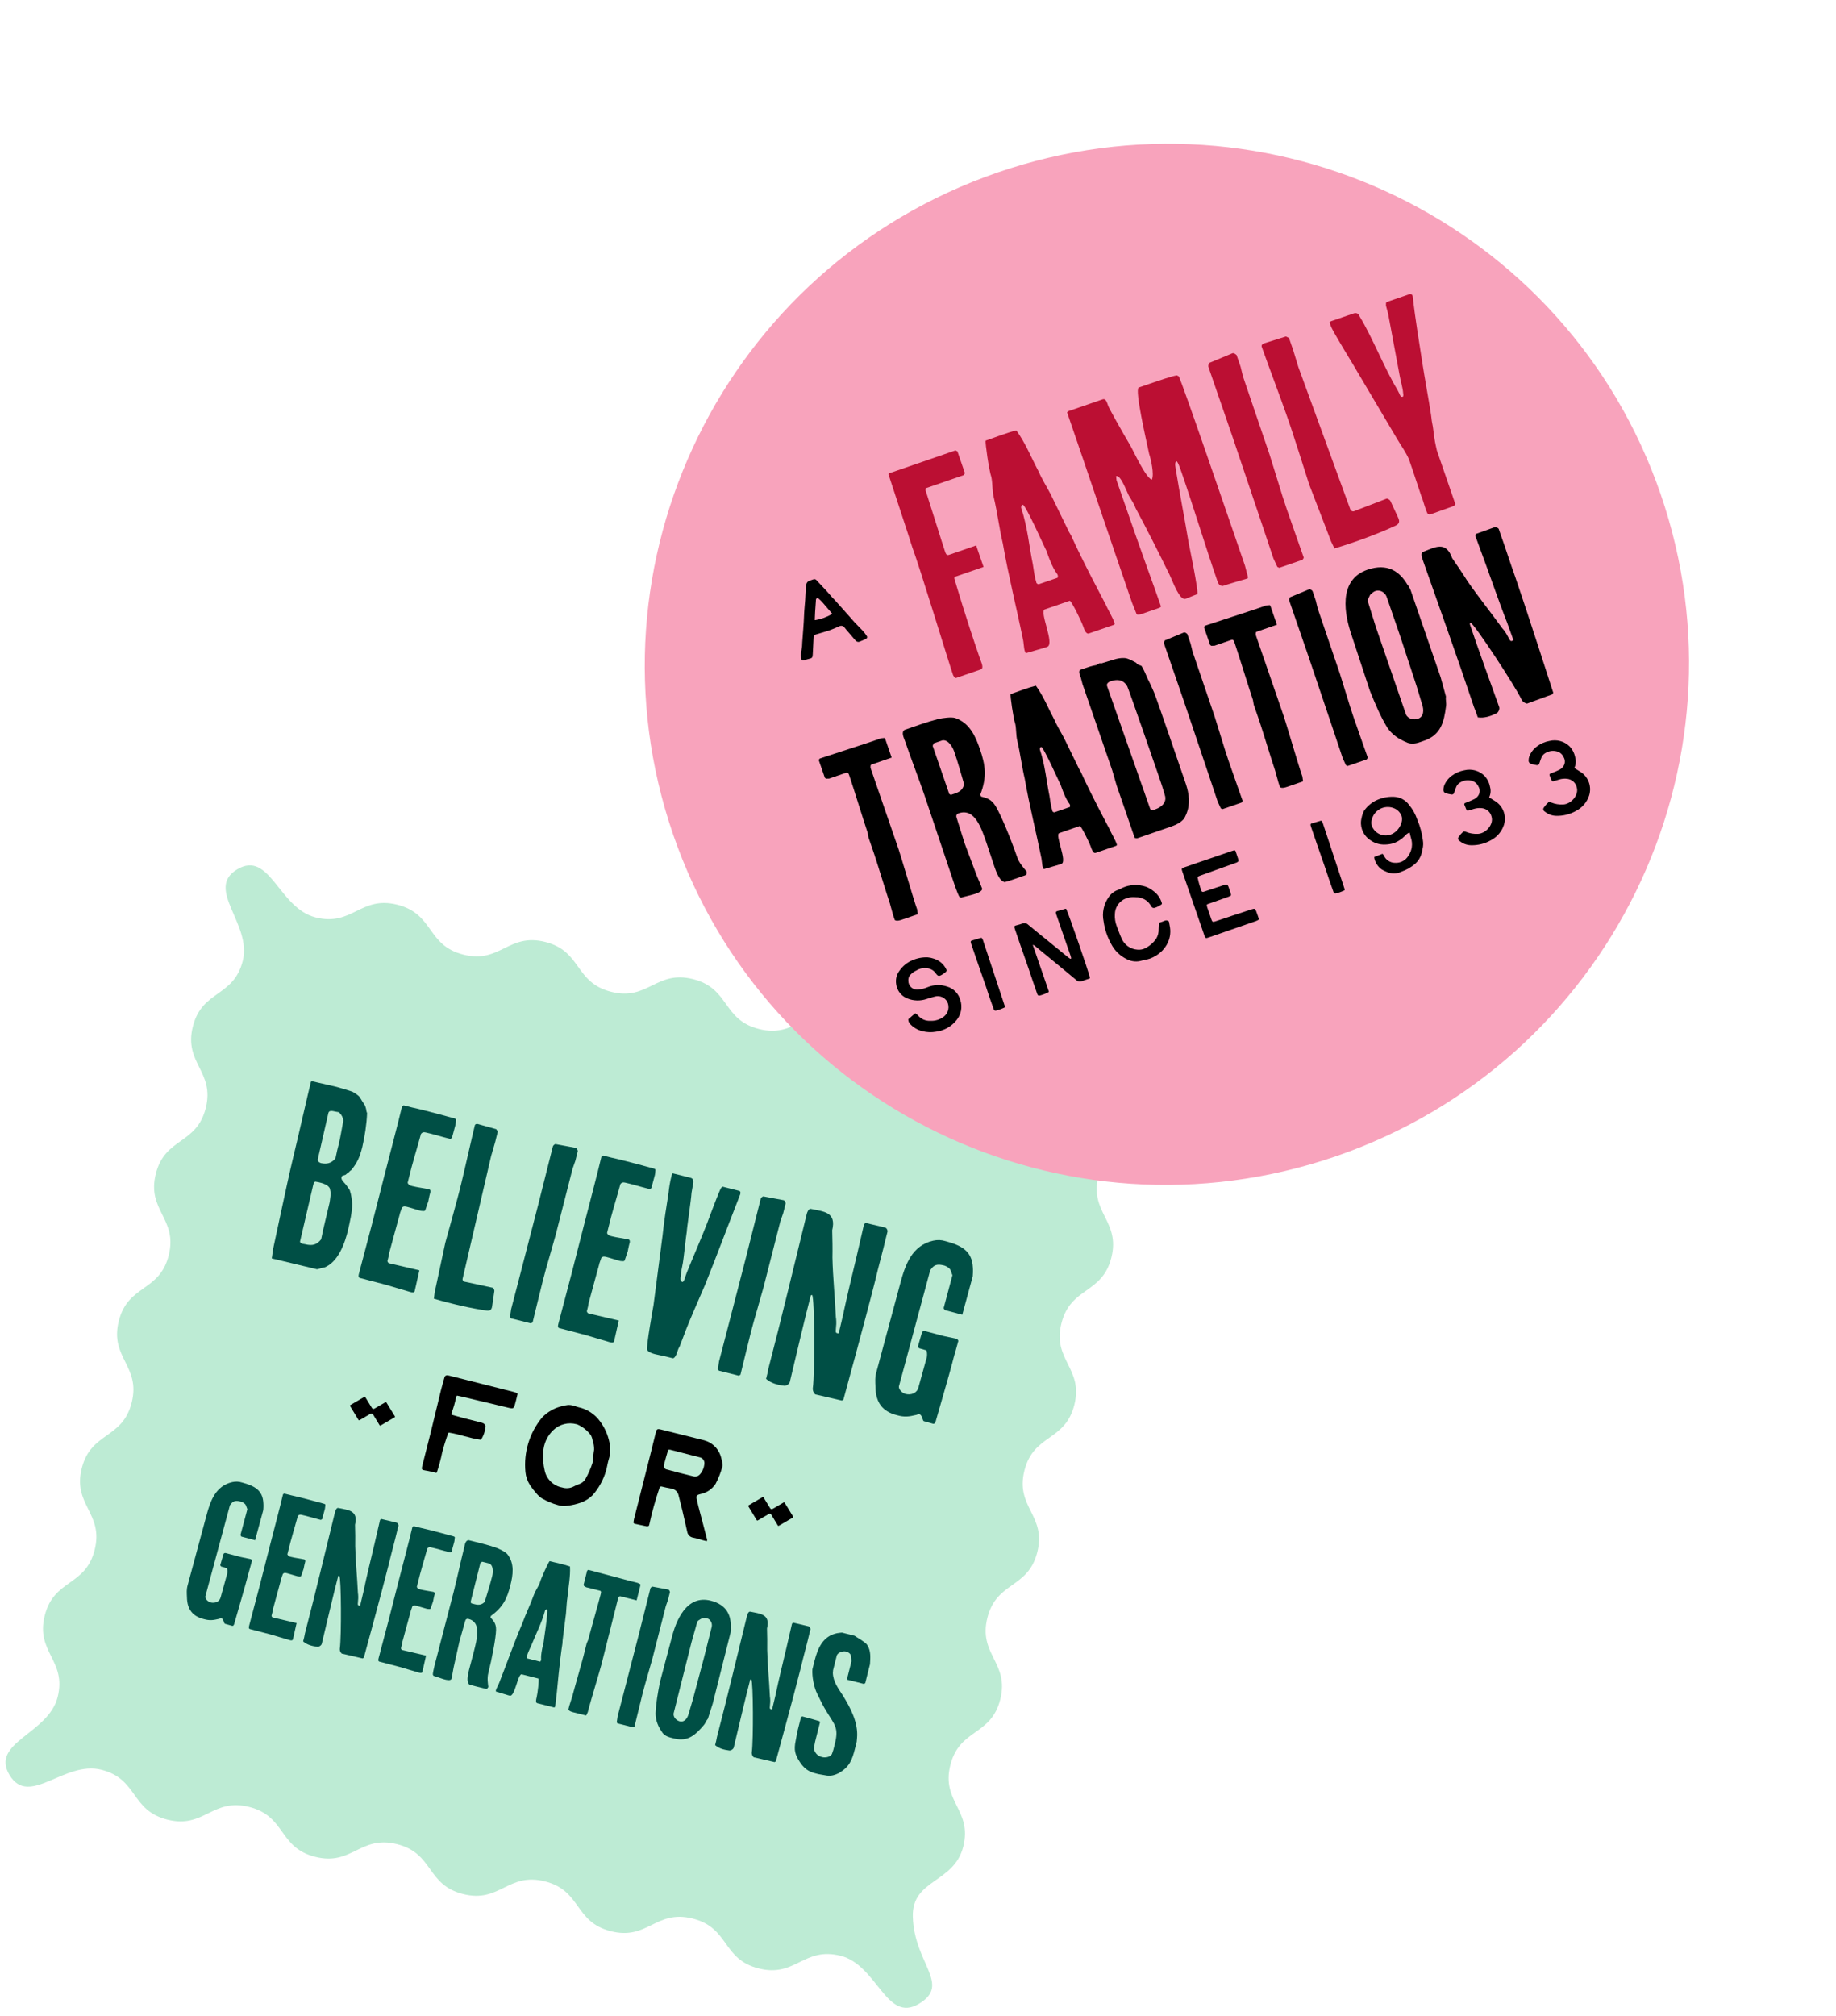 <svg xmlns="http://www.w3.org/2000/svg" fill="none" viewBox="0 0 225 247" height="247" width="225">
<path fill="#BDEBD4" d="M112.601 245.474C108.597 247.858 107.534 240.72 103.005 239.581C98.477 238.442 97.512 242.276 92.983 241.136C88.454 239.997 89.418 236.163 84.889 235.024C80.36 233.885 79.395 237.718 74.867 236.579C70.337 235.44 71.302 231.606 66.773 230.467C62.244 229.327 61.279 233.161 56.75 232.022C52.22 230.882 53.184 227.049 48.654 225.909C44.126 224.77 43.161 228.603 38.633 227.464C34.102 226.325 35.067 222.491 30.537 221.351C26.006 220.212 25.041 224.045 20.511 222.906C15.98 221.766 16.944 217.932 12.414 216.792C7.882 215.653 3.57 221.438 1.167 217.443C-1.234 213.45 5.928 212.405 7.063 207.896C8.197 203.387 4.347 202.419 5.481 197.91C6.616 193.4 10.466 194.368 11.6 189.858C12.735 185.349 8.885 184.38 10.019 179.871C11.153 175.362 15.003 176.33 16.138 171.821C17.272 167.311 13.422 166.342 14.556 161.833C15.691 157.322 19.541 158.291 20.676 153.78C21.81 149.271 17.96 148.303 19.094 143.794C20.229 139.283 24.079 140.252 25.214 135.741C26.348 131.23 22.498 130.261 23.633 125.751C24.768 121.24 28.618 122.208 29.753 117.697C30.888 113.185 25.071 108.877 29.076 106.492C33.08 104.108 34.143 111.245 38.672 112.384C43.201 113.524 44.165 109.69 48.694 110.829C53.223 111.969 52.259 115.802 56.789 116.942C61.317 118.081 62.282 114.247 66.811 115.386C71.34 116.526 70.375 120.359 74.904 121.499C79.434 122.638 80.398 118.805 84.927 119.944C89.458 121.083 88.493 124.917 93.023 126.057C97.551 127.196 98.516 123.362 103.045 124.501C107.575 125.641 106.611 129.475 111.141 130.614C115.671 131.754 116.635 127.92 121.166 129.06C125.697 130.2 124.733 134.033 129.264 135.173C133.795 136.313 138.107 130.527 140.51 134.522C142.911 138.516 135.749 139.561 134.615 144.069C133.481 148.578 137.331 149.547 136.196 154.056C135.062 158.566 131.212 157.597 130.077 162.108C128.943 166.617 132.793 167.585 131.659 172.095C130.524 176.604 126.674 175.635 125.54 180.145C124.405 184.655 128.256 185.623 127.121 190.133C125.987 194.643 122.136 193.675 121.002 198.185C119.868 202.694 123.718 203.663 122.583 208.172C121.449 212.682 117.599 211.714 116.464 216.225C115.329 220.736 119.179 221.704 118.045 226.214C116.91 230.726 111.736 230.153 111.866 234.804C112.027 240.562 116.606 243.088 112.601 245.474Z"></path>
<path fill="#004F45" d="M33.481 152.946C33.565 152.614 35.157 145.001 35.85 142.117C35.98 141.603 36.924 137.592 37.205 136.344C37.411 135.398 38.044 132.757 38.089 132.576L38.157 132.432L41.243 133.143C43.294 133.724 43.279 133.785 43.279 133.785C43.5 133.937 43.902 134.134 44.115 134.445C44.229 134.635 44.617 135.28 44.715 135.401C44.783 135.515 44.92 136 44.897 136.09L44.988 136.37C44.927 137.771 44.706 139.164 44.401 140.503C44.097 141.714 43.785 142.44 43.039 143.347C43.039 143.347 42.812 143.482 42.789 143.573C42.682 143.611 42.348 143.912 42.348 143.912C42.127 144.018 41.884 143.957 41.846 144.238C41.77 144.54 42.279 144.958 42.423 145.155C42.56 145.382 42.909 145.792 42.886 145.883C43.038 146.307 43.145 147.042 43.16 147.496C43.151 148.556 42.892 149.585 42.664 150.622C42.291 152.234 41.461 154.632 39.713 155.286C39.622 155.263 39.241 155.361 39.128 155.428C39.029 155.436 38.854 155.488 38.854 155.488L33.306 154.157L33.481 152.946ZM38.943 142.027C38.882 142.269 39.194 142.444 39.346 142.482C40.053 142.628 40.539 142.492 40.973 142.054C40.973 142.054 41.109 141.896 41.132 141.805C41.178 141.623 41.292 141.041 41.33 140.889L41.566 139.951C41.673 139.528 41.993 137.741 42.069 137.31C42.062 136.954 41.887 136.62 41.682 136.408C41.545 136.181 41.37 136.233 41.188 136.187C40.937 136.156 40.352 135.912 40.245 136.336L38.943 142.027ZM36.803 152.205C37.039 152.425 37.153 152.357 37.396 152.418C38.278 152.64 38.832 152.49 39.357 151.818C39.418 151.447 39.768 149.925 39.852 149.593C40.004 148.987 40.355 147.466 40.377 147.376C40.438 147.133 40.515 146.316 40.53 146.255C40.553 146.165 40.454 145.786 40.431 145.619C40.264 145.126 39.444 144.92 39.079 144.828C39.018 144.813 38.737 144.774 38.646 144.751C38.479 144.774 38.41 145.047 38.388 145.137L36.766 152.099L36.803 152.205Z"></path>
<path fill="#004F45" d="M44.023 155.889C45.096 151.879 46.139 147.861 47.144 143.866C47.334 143.109 48.979 136.829 49.139 136.065L49.276 135.52L49.466 135.407L50.5 135.667C52.065 135.996 55.751 137.02 55.751 137.02L55.888 137.118C55.888 137.118 55.865 137.596 55.819 137.777L55.781 137.928C55.667 138.383 55.377 139.404 55.377 139.404L55.187 139.517L54.883 139.441C53.941 139.204 53.075 138.921 52.155 138.722C51.912 138.661 51.737 138.714 51.592 138.903C51.136 140.59 50.504 142.587 50.123 144.229L49.956 144.895C50.077 145.183 50.29 145.237 50.533 145.298C51.171 145.458 51.863 145.536 52.509 145.666C52.661 145.704 52.752 145.727 52.752 145.985L52.623 146.499C52.577 146.681 52.493 147.142 52.493 147.142C52.455 147.294 52.166 148.058 52.128 148.209C52.105 148.428 51.71 148.329 51.55 148.321C51.003 148.184 50.471 147.985 49.954 147.855C49.62 147.771 49.468 147.733 49.255 147.937C49.217 148.088 48.974 148.671 48.966 148.83C48.829 149.374 47.915 152.621 47.702 153.468C47.702 153.468 47.634 153.869 47.619 153.93L47.482 154.474C47.466 154.535 47.58 154.725 47.671 154.748L51.395 155.62L50.809 158.208C50.809 158.208 50.679 158.336 50.619 158.321C50.619 158.321 50.528 158.298 50.459 158.313L50.216 158.251C49.882 158.167 47.602 157.466 47.298 157.389C46.811 157.267 44.6 156.678 44.114 156.556C43.87 156.494 43.947 156.192 43.985 156.04L44.023 155.889Z"></path>
<path fill="#004F45" d="M53.271 158.311C53.309 158.16 54.223 153.884 54.573 152.234C54.649 151.931 56.096 146.824 56.537 144.94C56.826 143.79 57.923 138.917 58.19 137.857C58.227 137.706 58.403 137.653 58.555 137.692L60.819 138.326L61.002 138.629L60.819 139.355C60.765 139.697 60.263 141.308 60.187 141.611L56.684 156.691C56.662 156.782 56.775 156.971 56.867 156.994L60.393 157.753C60.484 157.776 60.605 158.064 60.582 158.155L60.315 159.987C60.255 160.486 60.026 160.621 59.563 160.537C57.784 160.283 55.368 159.74 53.172 159.091L53.271 158.311Z"></path>
<path fill="#004F45" d="M62.639 160.377L63.569 156.814L65.921 147.719L67.756 140.425C67.779 140.334 67.992 140.13 68.083 140.153L70.553 140.613C70.704 140.651 70.758 140.826 70.811 141L70.506 142.21L70.164 143.186L68.078 151.351L67.248 154.263C66.997 155.134 66.746 156.004 66.525 156.882C66.137 158.426 65.269 162.004 65.269 162.004L65.048 162.109L62.616 161.498L62.502 161.308L62.639 160.377Z"></path>
<path fill="#004F45" d="M68.461 162.036C69.534 158.025 70.577 154.007 71.582 150.012C71.772 149.255 73.417 142.976 73.577 142.211L73.714 141.666L73.904 141.553L74.937 141.813C76.503 142.143 80.189 143.167 80.189 143.167L80.326 143.265C80.326 143.265 80.303 143.743 80.257 143.924L80.219 144.075C80.105 144.529 79.815 145.551 79.815 145.551L79.625 145.664L79.321 145.587C78.379 145.35 77.513 145.068 76.593 144.869C76.35 144.808 76.175 144.86 76.03 145.049C75.573 146.737 74.942 148.733 74.561 150.376L74.394 151.042C74.515 151.33 74.728 151.383 74.971 151.444C75.61 151.605 76.301 151.682 76.947 151.813C77.099 151.851 77.19 151.874 77.19 152.131L77.061 152.645C77.015 152.827 76.931 153.289 76.931 153.289C76.893 153.441 76.604 154.205 76.566 154.356C76.543 154.575 76.148 154.475 75.989 154.468C75.441 154.33 74.909 154.132 74.392 154.002C74.058 153.918 73.906 153.879 73.693 154.083C73.655 154.235 73.412 154.817 73.404 154.976C73.267 155.521 72.353 158.767 72.14 159.614C72.14 159.614 72.072 160.015 72.057 160.076L71.92 160.621C71.904 160.681 72.018 160.871 72.109 160.894L75.833 161.766L75.247 164.354C75.247 164.354 75.117 164.482 75.057 164.467C75.057 164.467 74.966 164.444 74.897 164.459L74.654 164.398C74.32 164.314 72.04 163.612 71.736 163.536C71.249 163.413 69.038 162.824 68.551 162.702C68.308 162.641 68.385 162.338 68.423 162.187L68.461 162.036Z"></path>
<path fill="#004F45" d="M81.485 166.148C80.816 165.98 79.616 165.871 79.32 165.378C79.137 165.075 80.089 159.876 80.089 159.876L81.195 151.368C81.371 149.642 81.653 147.879 81.927 146.145C81.996 145.487 82.095 144.836 82.278 144.11L82.354 143.807L82.438 143.732L84.626 144.282C85.113 144.405 84.968 144.98 84.892 145.282C84.869 145.373 84.77 146.024 84.747 146.115C84.678 147.16 84.16 150.505 84.167 150.861C84.106 151.103 83.748 154.456 83.687 154.698C83.672 154.759 83.489 155.743 83.474 155.803C83.451 155.894 83.435 156.341 83.42 156.401C83.382 156.552 83.344 156.961 83.587 157.022L83.678 157.045C83.678 157.045 83.807 156.917 83.823 156.857C83.845 156.766 84.142 155.972 84.158 155.911C84.842 154.217 85.991 151.577 86.646 149.875C86.737 149.641 87.848 146.637 88.205 145.859C88.221 145.798 88.342 145.571 88.342 145.571C88.342 145.571 88.495 145.352 88.555 145.367L90.561 145.872C90.805 145.933 90.744 146.175 90.706 146.326C90.706 146.326 90.47 146.879 90.432 147.03C89.077 150.487 87.784 153.959 86.399 157.408C85.524 159.473 84.611 161.431 83.82 163.55C83.781 163.701 83.378 164.661 83.332 164.843C83.317 164.904 83.142 165.214 83.142 165.214C83.12 165.305 82.96 165.682 82.937 165.773C82.899 165.924 82.671 166.447 82.428 166.385L81.485 166.148Z"></path>
<path fill="#004F45" d="M88.113 166.786L89.042 163.223L91.394 154.128L93.229 146.834C93.252 146.743 93.465 146.538 93.556 146.561L96.026 147.022C96.178 147.06 96.231 147.234 96.284 147.409L95.979 148.619L95.637 149.595L93.551 157.76L92.722 160.672C92.471 161.542 92.219 162.413 91.998 163.29C91.61 164.834 90.742 168.413 90.742 168.413L90.521 168.518L88.089 167.906L87.976 167.717L88.113 166.786Z"></path>
<path fill="#004F45" d="M94.049 168.246C94.072 168.156 94.171 167.633 94.171 167.633C95.808 161.383 97.323 154.975 98.876 148.671C98.922 148.489 99.105 148.021 99.378 148.09C100.974 148.426 102.517 148.461 101.984 150.708C102.014 151.874 102.036 152.942 102.013 154.062C102.072 156.523 102.322 158.871 102.435 161.377C102.488 161.552 102.503 162.263 102.465 162.415C102.442 162.506 102.45 162.861 102.427 162.952C102.389 163.103 102.434 163.308 102.594 163.316C102.686 163.339 102.776 163.362 102.799 163.271C102.883 162.938 103.248 161.356 103.332 161.023C103.386 160.683 104.018 157.914 104.102 157.581C104.391 156.431 105.632 151.111 105.891 149.953L106.089 149.81L108.437 150.368C108.68 150.43 108.725 150.634 108.779 150.808L108.596 151.535C108.169 153.359 107.667 155.098 107.241 156.922C106.137 161.311 103.358 171.457 103.358 171.457L103.168 171.57L99.9 170.812C99.9 170.812 99.725 170.608 99.688 170.502C99.619 170.388 99.589 170.123 99.612 170.032C99.871 168.101 99.837 159.115 99.533 158.652L99.472 158.637L99.358 158.704C98.574 161.693 97.508 166.317 96.792 169.29C96.724 169.563 96.306 169.812 96.063 169.75C95.279 169.65 94.489 169.451 93.882 168.912L94.049 168.246Z"></path>
<path fill="#004F45" d="M112.32 173.322C111.393 173.539 110.853 173.629 109.889 173.353C108.125 172.91 107.313 171.773 107.291 169.932C107.26 169.281 107.207 168.721 107.413 168.033L110.32 157.243C110.937 154.92 111.752 152.583 114.359 151.983C114.907 151.863 115.385 151.888 115.894 152.048C117.71 152.537 119.132 153.184 119.222 155.266C119.252 155.531 119.229 156.266 119.206 156.356L117.927 161.055L115.777 160.482L115.639 160.255L116.721 156.214C116.721 156.214 116.562 155.82 116.508 155.645C116.394 155.327 116.022 155.137 115.756 155.038C115.118 154.878 114.616 154.816 114.19 155.352C114.137 155.436 114 155.594 114 155.594L110.171 169.789C110.064 170.212 110.626 170.675 110.961 170.759C111.66 170.935 112.375 170.664 112.55 169.968L113.577 166.269C113.623 166.087 113.616 165.731 113.57 165.527L113.502 165.413L112.628 165.16L112.484 164.963L112.978 163.254C113.024 163.072 113.229 163.027 113.321 163.05C113.655 163.134 115.289 163.577 115.653 163.669C115.836 163.715 117.067 163.961 117.219 163.999L117.31 164.022L117.447 164.249C117.401 164.43 117.112 165.452 117.074 165.603C116.952 165.959 116.716 166.897 116.693 166.988C116.427 168.047 115.003 172.935 114.714 173.957C114.669 174.138 114.585 174.471 114.342 174.41L113.224 174.096C113.042 174.051 113.027 173.339 112.693 173.255L112.609 173.202L112.32 173.322Z"></path>
<path fill="black" d="M63.367 170.663C63.412 170.682 63.438 170.732 63.426 170.779C63.302 171.276 63.203 171.728 63.071 172.171C62.969 172.514 62.858 172.556 62.496 172.496L62.381 172.467C60.469 172.011 58.558 171.556 56.645 171.1C56.451 171.051 56.254 171.015 56.049 170.973C55.997 170.963 55.946 170.996 55.933 171.047C55.835 171.439 55.757 171.788 55.66 172.132C55.564 172.473 55.441 172.812 55.314 173.192C55.296 173.245 55.327 173.304 55.382 173.319C55.879 173.459 56.332 173.592 56.788 173.71C57.473 173.889 58.161 174.056 58.848 174.228C59 174.252 59.146 174.303 59.278 174.381C59.284 174.385 59.29 174.388 59.295 174.392C59.404 174.48 59.531 174.653 59.51 174.759C59.451 175.312 59.272 175.844 58.983 176.318C58.962 176.352 58.923 176.37 58.883 176.366C57.577 176.197 56.351 175.704 55.037 175.497C54.99 175.49 54.944 175.517 54.928 175.561C54.638 176.351 54.387 177.155 54.178 177.97C54.016 178.777 53.802 179.574 53.537 180.354C53.521 180.403 53.469 180.43 53.419 180.418L52.914 180.291C52.646 180.232 52.378 180.171 52.107 180.131C51.697 180.069 51.638 180.005 51.742 179.59C52.072 178.277 52.416 176.966 52.741 175.651C53.183 173.859 53.607 172.063 54.047 170.271C54.176 169.758 54.329 169.252 54.468 168.74C54.484 168.653 54.535 168.574 54.611 168.525C54.685 168.475 54.777 168.458 54.865 168.477C54.943 168.487 55.02 168.505 55.095 168.527C57.729 169.19 60.362 169.855 62.993 170.524C63.099 170.55 63.208 170.599 63.368 170.664L63.367 170.663Z"></path>
<path fill="black" d="M70.819 172.37C71.929 172.59 72.912 173.229 73.562 174.155C74.124 174.919 74.509 175.798 74.69 176.728C74.843 177.41 74.811 178.12 74.595 178.784C74.457 179.241 74.397 179.719 74.264 180.184C73.943 181.282 73.385 182.296 72.629 183.155C72.248 183.542 71.787 183.843 71.278 184.034C70.715 184.247 70.127 184.387 69.528 184.449C69.141 184.523 68.74 184.495 68.366 184.369C67.668 184.18 66.999 183.897 66.377 183.53C66.138 183.364 65.922 183.167 65.735 182.945C65.453 182.627 65.193 182.29 64.958 181.937C64.638 181.446 64.443 180.884 64.391 180.3C64.163 177.907 64.89 175.521 66.416 173.664C66.954 173.1 67.617 172.67 68.352 172.41C68.741 172.277 69.141 172.179 69.547 172.12C69.759 172.099 69.972 172.116 70.177 172.172C70.394 172.226 70.609 172.292 70.819 172.37ZM72.618 179.187C72.678 178.653 72.714 178.114 72.806 177.584C72.813 177.197 72.75 176.813 72.621 176.448C72.588 176.22 72.512 176.001 72.399 175.801C71.968 175.221 71.39 174.766 70.726 174.483C70.708 174.476 70.688 174.471 70.668 174.469C69.646 174.187 68.552 174.466 67.793 175.204C67.053 175.91 66.616 176.876 66.573 177.897C66.516 178.65 66.575 179.408 66.75 180.145C66.977 181.205 67.822 182.024 68.891 182.218C69.362 182.368 69.875 182.324 70.313 182.094C70.535 181.971 70.768 181.87 71.009 181.792C71.323 181.678 71.587 181.457 71.752 181.167C72.107 180.538 72.397 179.875 72.618 179.187L72.618 179.187Z"></path>
<path fill="black" d="M86.616 188.798L86.136 188.677C85.736 188.57 85.345 188.434 84.94 188.36C84.558 188.299 84.262 187.995 84.212 187.613C84.023 186.794 83.847 185.969 83.649 185.148C83.497 184.499 83.328 183.855 83.163 183.21C83.083 182.752 82.708 182.401 82.244 182.351C81.859 182.29 81.48 182.193 81.075 182.101C80.969 182.077 80.862 182.136 80.828 182.237C80.316 183.735 79.892 185.261 79.558 186.808C79.538 186.901 79.457 186.967 79.362 186.973C79.337 186.974 79.311 186.975 79.285 186.975C79.269 186.975 79.252 186.973 79.235 186.97C78.743 186.87 78.254 186.767 77.767 186.661C77.733 186.653 77.708 186.612 77.631 186.544C77.645 186.386 77.668 186.23 77.7 186.076C78.355 183.471 79.014 180.867 79.678 178.264C79.907 177.354 80.124 176.441 80.354 175.532C80.475 175.052 80.544 175.006 81.002 175.119C82.395 175.461 83.786 175.812 85.177 176.159L86.321 176.447C87.209 176.692 87.929 177.343 88.259 178.201C88.392 178.568 88.484 178.949 88.533 179.335C88.558 179.432 88.558 179.533 88.531 179.63C88.338 180.364 88.061 181.074 87.706 181.745C87.702 181.753 87.697 181.761 87.693 181.769C87.29 182.397 86.653 182.84 85.922 183.002C85.35 183.143 85.284 183.209 85.405 183.76C85.603 184.658 85.858 185.543 86.09 186.433C86.278 187.155 86.466 187.876 86.653 188.596C86.674 188.626 86.649 188.667 86.616 188.798L86.616 188.798ZM81.372 179.423C81.326 179.548 81.338 179.687 81.406 179.801C81.474 179.915 81.59 179.993 81.722 180.013C82.802 180.307 83.887 180.589 84.975 180.852C85.271 180.933 85.586 180.834 85.781 180.6C86.106 180.227 86.296 179.757 86.323 179.263C86.341 178.941 86.139 178.645 85.83 178.544C84.596 178.218 83.356 177.906 82.118 177.591C82.04 177.586 81.961 177.59 81.883 177.603C81.705 178.226 81.518 178.821 81.372 179.423Z"></path>
<path fill="#004F45" d="M26.86 198.306C26.131 198.477 25.708 198.547 24.951 198.331C23.567 197.983 22.929 197.09 22.911 195.646C22.888 195.135 22.847 194.695 23.007 194.155L25.291 185.686C25.775 183.862 26.414 182.028 28.46 181.558C28.889 181.464 29.265 181.482 29.665 181.608C31.09 181.992 32.206 182.5 32.277 184.135C32.3 184.342 32.282 184.919 32.264 184.99L31.261 188.678L29.572 188.228L29.465 188.05L30.314 184.879C30.314 184.879 30.189 184.569 30.147 184.432C30.057 184.182 29.765 184.033 29.556 183.955C29.055 183.829 28.661 183.78 28.328 184.202C28.286 184.267 28.178 184.391 28.178 184.391L25.172 195.533C25.088 195.865 25.53 196.229 25.792 196.295C26.341 196.433 26.902 196.221 27.04 195.674L27.846 192.77C27.882 192.628 27.876 192.348 27.84 192.188L27.787 192.099L27.101 191.901L26.988 191.745L27.376 190.404C27.412 190.261 27.573 190.226 27.644 190.244C27.907 190.31 29.19 190.658 29.476 190.73C29.619 190.766 30.585 190.958 30.704 190.988L30.776 191.006L30.883 191.185C30.848 191.327 30.62 192.129 30.591 192.248C30.496 192.527 30.31 193.264 30.292 193.335C30.083 194.166 28.965 198.002 28.738 198.804C28.703 198.946 28.637 199.208 28.446 199.16L27.569 198.914C27.426 198.878 27.415 198.32 27.152 198.254L27.086 198.212L26.86 198.306Z"></path>
<path fill="#004F45" d="M30.561 199.038C31.404 195.89 32.223 192.737 33.011 189.601C33.161 189.007 34.452 184.078 34.577 183.478L34.685 183.05L34.834 182.962L35.645 183.166C36.874 183.424 39.767 184.228 39.767 184.228L39.874 184.305C39.874 184.305 39.856 184.679 39.82 184.822L39.79 184.941C39.701 185.298 39.474 186.099 39.474 186.099L39.324 186.188L39.086 186.128C38.347 185.942 37.666 185.72 36.945 185.564C36.754 185.516 36.616 185.557 36.503 185.706C36.144 187.03 35.649 188.597 35.35 189.886L35.218 190.409C35.314 190.635 35.481 190.677 35.672 190.725C36.173 190.851 36.715 190.912 37.222 191.014C37.342 191.044 37.413 191.062 37.414 191.264L37.312 191.668C37.276 191.811 37.21 192.173 37.21 192.173C37.18 192.291 36.953 192.891 36.923 193.01C36.906 193.182 36.595 193.104 36.47 193.098C36.041 192.99 35.623 192.834 35.217 192.732C34.955 192.666 34.836 192.636 34.669 192.796C34.639 192.915 34.447 193.372 34.441 193.497C34.334 193.925 33.617 196.472 33.45 197.138C33.45 197.138 33.396 197.452 33.384 197.5L33.276 197.928C33.264 197.975 33.354 198.124 33.425 198.142L36.348 198.827L35.888 200.858C35.888 200.858 35.786 200.958 35.739 200.946C35.739 200.946 35.667 200.928 35.613 200.94L35.422 200.892C35.16 200.826 33.371 200.275 33.132 200.215C32.75 200.119 31.015 199.657 30.633 199.561C30.442 199.513 30.502 199.276 30.532 199.157L30.561 199.038Z"></path>
<path fill="#004F45" d="M37.28 200.548C37.298 200.477 37.376 200.067 37.376 200.067C38.66 195.161 39.85 190.131 41.069 185.183C41.105 185.041 41.248 184.673 41.463 184.727C42.715 184.991 43.926 185.018 43.508 186.782C43.532 187.697 43.549 188.535 43.531 189.415C43.578 191.346 43.774 193.189 43.863 195.157C43.904 195.293 43.916 195.852 43.886 195.971C43.868 196.042 43.874 196.321 43.856 196.392C43.826 196.511 43.862 196.672 43.987 196.678C44.059 196.696 44.13 196.714 44.148 196.643C44.214 196.381 44.501 195.14 44.566 194.879C44.608 194.611 45.104 192.438 45.17 192.176C45.397 191.274 46.371 187.098 46.575 186.189L46.73 186.077L48.573 186.516C48.764 186.564 48.8 186.724 48.841 186.861L48.698 187.431C48.363 188.862 47.969 190.228 47.634 191.659C46.768 195.104 44.587 203.068 44.587 203.068L44.437 203.157L41.873 202.562C41.873 202.562 41.736 202.402 41.706 202.318C41.653 202.228 41.629 202.021 41.647 201.95C41.85 200.434 41.823 193.38 41.584 193.017L41.537 193.005L41.448 193.059C40.832 195.405 39.995 199.034 39.433 201.368C39.379 201.581 39.052 201.777 38.861 201.729C38.246 201.65 37.626 201.493 37.149 201.07L37.28 200.548Z"></path>
<path fill="#004F45" d="M46.425 203.026C47.268 199.879 48.086 196.725 48.875 193.59C49.025 192.995 50.315 188.066 50.441 187.467L50.548 187.039L50.698 186.95L51.508 187.154C52.738 187.412 55.63 188.216 55.63 188.216L55.738 188.293C55.738 188.293 55.72 188.668 55.684 188.811L55.654 188.93C55.564 189.286 55.337 190.087 55.337 190.087L55.188 190.176L54.95 190.116C54.21 189.93 53.53 189.709 52.808 189.552C52.617 189.504 52.48 189.545 52.367 189.694C52.008 191.018 51.512 192.586 51.214 193.875L51.082 194.397C51.177 194.623 51.344 194.665 51.535 194.713C52.036 194.839 52.579 194.9 53.086 195.002C53.205 195.032 53.277 195.05 53.278 195.252L53.176 195.656C53.14 195.799 53.074 196.161 53.074 196.161C53.044 196.28 52.817 196.879 52.787 196.999C52.769 197.171 52.459 197.093 52.333 197.086C51.904 196.978 51.487 196.823 51.081 196.721C50.819 196.655 50.699 196.625 50.532 196.784C50.502 196.904 50.311 197.361 50.305 197.485C50.197 197.913 49.481 200.461 49.313 201.126C49.313 201.126 49.26 201.441 49.248 201.488L49.14 201.916C49.128 201.963 49.217 202.112 49.289 202.13L52.212 202.815L51.752 204.846C51.752 204.846 51.65 204.947 51.602 204.935C51.602 204.935 51.531 204.917 51.477 204.929L51.286 204.88C51.024 204.814 49.234 204.263 48.996 204.203C48.614 204.107 46.879 203.645 46.497 203.549C46.306 203.501 46.365 203.264 46.395 203.145L46.425 203.026Z"></path>
<path fill="#004F45" d="M53.243 204.06C53.458 203.205 55.376 195.882 55.597 195.003C56.052 193.197 56.428 191.398 56.882 189.592C56.96 189.284 57.014 188.666 57.444 188.673C58.565 188.955 59.693 189.213 60.79 189.59C61.16 189.734 61.911 190.074 62.185 190.396C63.086 191.557 62.864 192.941 62.542 194.224C62.153 195.768 61.675 196.86 60.16 197.944L60.112 198.135C60.488 198.557 60.81 198.891 60.791 199.669C60.773 200.649 60.277 203.228 59.841 204.962C59.679 205.604 59.798 206.239 59.846 206.656C59.667 206.964 59.655 206.911 59.225 206.803C58.629 206.653 58.122 206.55 57.49 206.341C57.323 206.096 57.156 205.853 57.484 204.546C57.628 203.976 57.849 203.198 58.052 202.39C58.453 200.798 59.05 198.726 57.404 198.312C57.213 198.264 57.064 198.353 57.016 198.542C56.926 198.899 56.401 200.686 56.305 201.066C56.239 201.328 55.767 203.508 55.701 203.769C55.522 204.482 55.456 205.147 55.318 205.694C55.044 206.079 53.708 205.44 53.135 205.296L53.046 205.147C53.016 205.064 53.183 204.298 53.243 204.06ZM59.397 196.237C59.714 195.18 60.048 194.152 60.317 193.084C60.431 192.632 60.491 191.788 59.972 191.532L59.089 191.31L58.874 191.457L57.667 196.256L57.756 196.405C58.329 196.549 58.854 196.782 59.397 196.237Z"></path>
<path fill="#004F45" d="M62.279 207.671C62.089 207.623 61.009 207.275 60.818 207.227C60.699 207.197 60.806 206.971 60.824 206.9C60.842 206.829 61.129 206.295 61.147 206.223C62.114 203.79 62.974 201.278 64.013 198.861C64.437 197.68 64.993 196.582 65.423 195.377C65.596 194.89 65.942 194.421 66.139 193.94C66.289 193.346 67.22 191.358 67.352 191.24C68.139 191.438 69.01 191.606 69.851 191.894C69.916 193.147 69.659 194.371 69.55 195.607C69.437 196.26 69.425 197.015 69.359 197.68L68.952 200.912C68.934 200.983 68.94 201.263 68.928 201.31C68.581 203.496 68.269 207.056 68.233 207.4C68.138 207.982 68.149 208.541 68.006 209.111L67.916 209.164L65.841 208.642C65.602 208.582 65.71 208.154 65.763 207.94C65.889 207.442 66.086 205.748 65.991 205.623L63.939 205.107C63.462 204.987 63.114 207.881 62.47 207.719L62.279 207.671ZM66.183 203.55L66.248 203.491C66.445 203.212 66.093 203.3 66.613 201.233C66.583 201.251 67.247 197.2 67.032 197.146C66.914 197.116 66.806 197.24 66.794 197.288C66.364 198.897 65.665 200.161 65.103 201.586C64.919 202.019 64.686 202.441 64.578 202.868C64.495 202.999 64.567 203.118 64.632 203.16L66.183 203.55Z"></path>
<path fill="#004F45" d="M69.772 208.95C69.808 208.807 70.101 207.946 70.137 207.803C70.328 207.044 71.314 203.629 71.493 202.916L71.899 201.301C71.911 201.253 72.067 200.939 72.079 200.891C72.294 200.036 73.375 196.241 73.584 195.41L73.632 195.219C73.662 195.101 73.71 194.911 73.519 194.863L71.849 194.443C71.777 194.425 71.676 194.323 71.604 194.305C71.557 194.293 71.521 194.133 71.521 194.133L71.951 192.422C71.951 192.422 72.059 192.298 72.106 192.31L72.441 192.394C72.87 192.502 76.598 193.515 77.051 193.629L78.149 193.906C78.22 193.924 78.393 194.043 78.464 194.061L78.495 194.144L78.017 196.045L75.965 195.529L75.875 195.582L75.755 195.753L73.712 203.879C73.58 204.401 72.284 208.748 72.152 209.27L72.039 209.722C72.027 209.769 71.89 210.013 71.872 210.084L71.806 210.143L70.255 209.753C70.112 209.717 69.73 209.621 69.659 209.401L69.772 208.95Z"></path>
<path fill="#004F45" d="M75.691 210.237L76.42 207.439L78.266 200.3L79.706 194.575C79.724 194.504 79.891 194.344 79.963 194.362L81.901 194.723C82.021 194.753 82.062 194.89 82.104 195.027L81.865 195.977L81.596 196.743L79.959 203.151L79.308 205.438C79.111 206.121 78.913 206.804 78.74 207.492C78.435 208.704 77.754 211.513 77.754 211.513L77.581 211.596L75.672 211.116L75.583 210.967L75.691 210.237Z"></path>
<path fill="#004F45" d="M82.113 212.838C81.755 212.748 81.309 212.509 81.117 212.158C80.653 211.486 80.349 210.777 80.337 209.915C80.391 208.591 80.606 207.432 80.87 206.084L80.917 205.894C81.121 205.086 82.136 201.351 82.334 200.567C82.83 198.595 84.108 195.329 87.09 196.079C89.094 196.584 89.619 197.928 89.552 199.402C89.594 199.539 89.54 199.955 89.522 200.026L87.341 208.697L86.75 210.544C86.541 210.768 86.457 211.101 86.248 211.327C85.24 212.513 84.308 213.39 82.638 212.97L82.113 212.838ZM83.296 210.862C83.916 211.018 84.268 210.424 84.388 209.949C84.46 209.664 84.848 208.423 84.914 208.162C85.099 207.425 86.06 203.903 86.258 203.119L87.219 199.295C87.321 198.891 87.101 198.356 86.624 198.236L86.552 198.218C86.433 198.188 86.063 198.246 86.063 198.246C85.992 198.228 85.651 198.471 85.562 198.524C85.562 198.524 85.454 198.649 85.436 198.72C85.335 199.124 84.845 200.769 84.743 201.173L82.544 209.915C82.502 210.384 82.914 210.766 83.296 210.862Z"></path>
<path fill="#004F45" d="M87.768 213.25C87.786 213.179 87.864 212.769 87.864 212.769C89.148 207.863 90.338 202.832 91.557 197.885C91.593 197.743 91.736 197.375 91.951 197.429C93.204 197.693 94.414 197.72 93.996 199.484C94.019 200.399 94.037 201.237 94.019 202.116C94.066 204.048 94.262 205.891 94.351 207.858C94.392 207.995 94.404 208.554 94.374 208.672C94.356 208.743 94.362 209.023 94.344 209.094C94.314 209.213 94.349 209.374 94.475 209.38C94.546 209.398 94.618 209.416 94.636 209.345C94.702 209.083 94.989 207.842 95.055 207.58C95.096 207.313 95.592 205.139 95.658 204.878C95.885 203.975 96.859 199.8 97.062 198.891L97.218 198.779L99.061 199.217C99.252 199.265 99.288 199.425 99.329 199.563L99.186 200.132C98.851 201.563 98.457 202.93 98.122 204.361C97.255 207.805 95.075 215.77 95.075 215.77L94.925 215.858L92.36 215.263C92.36 215.263 92.224 215.103 92.194 215.02C92.14 214.93 92.116 214.722 92.134 214.651C92.337 213.136 92.311 206.082 92.073 205.719L92.025 205.707L91.935 205.76C91.319 208.106 90.483 211.735 89.921 214.069C89.867 214.283 89.539 214.478 89.349 214.43C88.734 214.351 88.114 214.195 87.636 213.772L87.768 213.25Z"></path>
<path fill="#004F45" d="M99.905 217.23C99.022 217.008 98.497 216.573 98.038 215.876C97.413 214.935 97.276 214.371 97.503 213.266C97.551 213.076 97.688 212.227 97.706 212.155L98.16 210.35L98.309 210.261L98.644 210.345C99.169 210.478 100.397 210.837 100.397 210.837L100.499 210.938L99.889 213.361C99.853 213.504 99.769 214.038 99.734 214.18L99.769 214.342C99.948 214.841 100.234 215.115 100.759 215.247C101.093 215.331 101.69 215.279 101.94 214.888C101.958 214.816 102.096 214.472 102.125 214.353L102.317 213.593C102.801 211.669 102.306 211.317 101.299 209.674C100.863 208.984 100.517 208.24 100.148 207.49C99.755 206.734 99.493 205.355 99.559 204.488L99.816 203.467C100.216 201.875 100.861 200.42 102.573 200.068C102.734 200.033 103.176 199.992 103.176 199.992L104.727 200.382C104.727 200.382 105.27 200.746 105.472 200.848C105.747 201.068 106.134 201.241 106.325 201.592C106.736 202.277 106.665 203.067 106.616 203.863L106.03 206.191L105.858 206.275L103.782 205.752L104.344 203.519C104.344 203.519 104.332 203.061 104.296 202.901C104.261 202.539 103.921 202.377 103.658 202.311C103.324 202.227 102.644 202.409 102.536 202.837L102.088 204.619C102.088 204.619 102.082 204.845 102.064 204.916C102.094 206.009 102.726 206.825 103.292 207.7C104.246 209.253 105.194 211.033 105.026 212.91C105.014 212.958 105.001 213.308 104.983 213.379L104.774 214.211C104.41 215.66 104.081 216.462 102.775 217.219C102.255 217.468 101.874 217.573 101.331 217.512C101.211 217.482 100.454 217.368 100.311 217.332L99.905 217.23Z"></path>
<path fill="black" d="M45.712 173.259L46.526 174.601C46.549 174.638 46.597 174.651 46.635 174.628L48.368 173.618C48.387 173.607 48.4 173.589 48.406 173.569C48.411 173.548 48.407 173.525 48.396 173.507L47.348 171.796C47.325 171.759 47.276 171.746 47.239 171.769L45.883 172.562C45.78 172.623 45.646 172.59 45.584 172.488L44.761 171.146C44.739 171.108 44.69 171.096 44.652 171.118L42.928 172.127C42.91 172.138 42.896 172.156 42.891 172.177C42.886 172.198 42.889 172.22 42.901 172.238L43.94 173.95C43.962 173.988 44.011 174 44.049 173.978L45.412 173.183C45.516 173.122 45.649 173.156 45.712 173.259Z"></path>
<path fill="black" d="M94.515 185.539L95.329 186.88C95.352 186.918 95.401 186.93 95.439 186.908L97.172 185.898C97.191 185.887 97.204 185.869 97.209 185.848C97.215 185.827 97.211 185.805 97.2 185.787L96.151 184.076C96.128 184.038 96.08 184.026 96.042 184.049L94.686 184.842C94.584 184.903 94.45 184.87 94.387 184.768L93.565 183.425C93.542 183.388 93.493 183.376 93.456 183.398L91.732 184.407C91.714 184.418 91.7 184.436 91.695 184.456C91.69 184.477 91.693 184.499 91.704 184.517L92.743 186.23C92.766 186.268 92.815 186.28 92.852 186.258L94.216 185.463C94.32 185.402 94.453 185.436 94.515 185.539Z"></path>
<path fill="#F8A3BC" d="M203.507 60.525C192.038 27.253 155.651 9.618 122.234 21.137C88.818 32.655 71.026 68.966 82.495 102.238C93.963 135.51 130.35 153.144 163.767 141.626C197.184 130.107 214.976 93.797 203.507 60.525Z"></path>
<path fill="black" d="M99.317 71.098L99.675 70.975C99.804 70.921 99.953 70.955 100.046 71.059C100.457 71.493 100.87 71.928 101.273 72.368C101.517 72.63 101.742 72.909 101.98 73.176C102.078 73.286 102.192 73.383 102.291 73.494C102.85 74.115 103.408 74.74 103.964 75.367C104.252 75.69 104.532 76.023 104.826 76.339C105.121 76.656 105.434 76.945 105.723 77.261C105.902 77.461 106.067 77.675 106.213 77.9C106.262 77.96 106.277 78.041 106.255 78.116C106.232 78.19 106.173 78.249 106.099 78.273C105.832 78.402 105.558 78.52 105.28 78.625C105.193 78.642 105.103 78.633 105.023 78.596C104.954 78.567 104.892 78.522 104.845 78.463C104.456 78.014 104.069 77.562 103.682 77.108C103.624 77.039 103.568 76.97 103.514 76.897C103.379 76.668 103.083 76.591 102.851 76.724C102.506 76.879 102.155 77.023 101.801 77.161C101.601 77.238 101.396 77.302 101.189 77.361C100.776 77.48 100.365 77.617 99.95 77.733C99.814 77.762 99.714 77.881 99.712 78.02C99.693 78.242 99.689 78.467 99.677 78.69C99.652 79.178 99.622 79.666 99.601 80.155C99.585 80.554 99.531 80.62 99.126 80.711C98.984 80.743 98.84 80.794 98.698 80.836C98.276 80.963 98.183 80.9 98.17 80.471C98.147 80.19 98.167 79.906 98.228 79.63C98.285 79.324 98.314 79.015 98.314 78.704L98.314 78.702C98.393 77.597 98.498 76.496 98.536 75.39C98.558 74.763 98.628 74.142 98.673 73.518C98.71 72.996 98.73 72.473 98.757 71.95C98.761 71.869 98.775 71.734 98.792 71.654C98.852 71.373 98.981 71.192 99.317 71.098L99.317 71.098ZM101.974 75.216C102.016 75.201 101.964 75.147 101.92 75.102C101.551 74.67 101.185 74.237 100.81 73.812C100.661 73.645 100.502 73.488 100.332 73.341C100.174 73.2 100.021 73.269 99.99 73.485C99.984 73.529 99.988 73.575 99.985 73.619C99.953 74.065 99.917 74.511 99.89 74.957C99.87 75.279 99.862 75.602 99.848 75.926C99.848 75.952 99.871 75.973 99.898 75.969C100.629 75.843 101.332 75.588 101.974 75.216Z"></path>
<path fill="#BB0F33" d="M117.16 83.051C117.052 83.088 116.836 82.805 116.799 82.698C116.248 81.1 112.623 69.195 111.817 67.088C111.621 66.52 111.461 65.94 111.289 65.442C110.898 64.306 109.266 59.225 108.874 58.088L108.957 57.98L117.091 55.176L117.33 55.293L118.248 57.957L118.132 58.196L113.458 59.807L113.424 60.057C113.633 60.661 115.536 66.76 115.817 67.578C115.891 67.791 115.989 68.074 116.274 67.976L119.627 66.82L120.533 69.449L116.966 70.679L116.956 70.881C117.3 71.994 118.223 75.253 120.097 80.687C120.256 81.149 120.62 81.858 120.192 82.005L117.16 83.051Z"></path>
<path fill="#BB0F33" d="M128.053 79.335C127.767 79.434 126.089 79.893 125.804 79.991C125.626 80.053 125.574 79.673 125.538 79.566C125.501 79.46 125.421 78.533 125.385 78.427C124.587 74.49 123.585 70.543 122.894 66.569C122.448 64.695 122.24 62.82 121.782 60.911C121.596 60.141 121.648 59.249 121.497 58.466C121.191 57.578 120.721 54.243 120.79 53.981C121.967 53.575 123.227 53.061 124.548 52.725C125.683 54.281 126.379 56.068 127.276 57.746C127.678 58.68 128.295 59.66 128.769 60.569L130.956 65.061C130.992 65.168 131.234 65.522 131.259 65.593C132.646 68.692 135.23 73.523 135.472 73.996C135.837 74.824 136.321 75.532 136.614 76.384L136.544 76.528L133.441 77.597C133.084 77.72 132.863 77.081 132.753 76.761C132.496 76.015 131.33 73.675 131.103 73.594L128.035 74.652C127.321 74.898 129.301 78.905 128.338 79.237L128.053 79.335ZM129.61 70.771L129.645 70.639C129.664 70.116 129.286 70.525 128.221 67.434C128.198 67.482 125.654 61.723 125.333 61.833C125.154 61.895 125.121 62.145 125.145 62.216C125.942 64.643 126.105 66.853 126.578 69.153C126.704 69.865 126.758 70.602 126.979 71.241C126.981 71.478 127.173 71.571 127.292 71.57L129.61 70.771Z"></path>
<path fill="#BB0F33" d="M138.727 73.828C136.07 66.12 133.472 58.352 130.766 50.502L130.956 50.357L135.13 48.919C135.451 48.808 135.609 49.151 135.707 49.435L135.805 49.719C135.903 50.003 137.467 52.803 138.617 54.751C138.799 55.046 140.404 58.546 141.157 58.763C141.486 58.094 141.015 56.149 140.831 55.616C140.446 53.803 139.056 47.803 139.543 47.477C142.397 46.493 143.538 46.1 144.217 45.985L144.457 46.101C144.905 46.94 150.196 62.403 152.571 69.294L152.942 70.717L152.907 70.848L152.621 70.946C152.657 70.934 150.73 71.479 149.838 71.787C149.432 71.767 149.299 71.495 149.189 71.176C147.67 66.771 146.33 62.305 144.8 57.865C144.628 57.368 144.285 56.373 144.132 56.506C143.908 56.782 144.079 57.279 144.105 57.588C144.572 60.447 145.159 63.424 145.638 66.319C145.601 66.213 146.996 72.806 146.71 72.785C146.531 72.847 145.486 73.287 145.307 73.348C144.558 73.606 143.774 71.333 143.349 70.447C141.988 67.657 140.629 64.986 139.161 62.233C138.941 61.593 138.349 60.804 138.263 60.555C138.008 60.047 137.312 58.142 136.776 58.326L136.828 58.824C140.501 69.481 141.172 71.078 142.286 74.31L142.097 74.455L139.742 75.267C139.694 75.243 139.373 75.354 139.288 75.224L138.727 73.828Z"></path>
<path fill="#BB0F33" d="M156.059 68.41L154.65 64.206L151.036 53.49L148.085 44.93C148.048 44.823 148.129 44.477 148.236 44.441L151.028 43.279C151.206 43.218 151.375 43.359 151.543 43.499L152.033 44.92L152.33 46.129L155.6 55.732L156.681 59.214C157 60.257 157.32 61.299 157.675 62.329C158.299 64.141 159.779 68.32 159.779 68.32L159.627 68.571L156.773 69.555L156.533 69.439L156.059 68.41Z"></path>
<path fill="#BB0F33" d="M163.125 66.332C163.064 66.154 161.171 61.243 160.439 59.349C160.316 58.995 158.413 52.895 157.618 50.705C157.153 49.355 155.051 43.721 154.623 42.478C154.562 42.3 154.703 42.133 154.881 42.071L157.582 41.219L157.965 41.405L158.259 42.258C158.429 42.636 158.983 44.591 159.106 44.947L165.5 62.454C165.537 62.56 165.776 62.676 165.883 62.639L169.937 61.083C170.044 61.046 170.356 61.257 170.393 61.363L171.329 63.385C171.596 63.928 171.456 64.216 170.933 64.436C168.973 65.35 166.179 66.392 163.538 67.184L163.125 66.332Z"></path>
<path fill="#BB0F33" d="M174.18 60.772C173.997 60.24 173.286 58.061 173.126 57.599L172.661 56.249C172.284 55.386 171.68 54.56 171.195 53.734L166.424 45.682C165.637 44.324 164.754 42.919 163.966 41.561C163.651 40.994 163.24 40.381 163.032 39.777L162.934 39.493L163.088 39.361L165.906 38.389C166.085 38.328 166.288 38.337 166.456 38.478C166.456 38.478 166.625 38.737 166.649 38.809C168.102 41.17 169.797 45.394 171.237 47.719C171.274 47.825 171.468 48.156 171.493 48.227C171.529 48.333 171.652 48.688 171.901 48.602C172.008 48.566 171.982 48.257 171.957 48.185C171.915 47.485 171.634 46.668 171.533 46.027L170.117 38.448C170.08 38.341 169.87 37.5 169.846 37.428L169.855 37.108L169.938 37L172.72 36.041C172.934 35.967 173.067 36.12 173.091 36.19L173.128 36.297C173.427 39.016 173.892 41.757 174.31 44.474C174.639 46.585 175.039 48.674 175.368 50.785C175.392 50.856 175.459 51.629 175.496 51.735C175.645 52.399 175.687 53.1 175.8 53.776C175.851 54.156 176.087 55.187 176.087 55.187L178.34 61.723L178.222 61.962L175.238 63.031L175.023 62.986C174.796 62.905 174.3 60.89 174.18 60.772Z"></path>
<path fill="black" d="M109.463 112.147C109.402 111.972 109.117 110.858 109.057 110.683C108.734 109.747 107.419 105.455 107.116 104.577L106.431 102.588C106.411 102.529 106.357 102.089 106.337 102.031C105.974 100.978 104.497 96.217 104.144 95.193L104.064 94.959C104.013 94.813 103.933 94.579 103.698 94.66L101.641 95.369C101.553 95.4 101.376 95.362 101.288 95.393C101.229 95.413 101.08 95.268 101.08 95.268L100.354 93.162C100.354 93.162 100.382 92.956 100.441 92.935L100.852 92.793C101.381 92.611 106.024 91.109 106.583 90.917L107.934 90.451C108.022 90.421 108.287 90.427 108.375 90.397L108.465 90.464L109.271 92.805L106.744 93.676L106.686 93.793L106.679 94.058L110.128 104.063C110.349 104.706 111.98 110.199 112.202 110.843L112.393 111.399C112.413 111.457 112.436 111.809 112.466 111.897L112.438 112.005L110.528 112.664C110.352 112.724 109.882 112.886 109.654 112.703L109.463 112.147Z"></path>
<path fill="black" d="M117.043 108.584C116.68 107.531 113.652 98.461 113.279 97.378C112.513 95.155 111.668 92.991 110.902 90.768C110.771 90.388 110.401 89.697 110.861 89.408C112.241 88.932 113.612 88.427 115.033 88.067C115.524 87.964 116.554 87.805 117.066 87.956C118.82 88.562 119.542 90.179 120.086 91.759C120.742 93.66 120.991 95.146 120.136 97.338L120.216 97.572C120.906 97.76 121.477 97.891 121.995 98.727C122.652 99.777 123.908 102.846 124.644 104.982C124.916 105.771 125.482 106.362 125.819 106.769C125.843 107.219 125.793 107.171 125.264 107.353C124.53 107.606 123.923 107.849 123.11 108.064C122.764 107.92 122.419 107.778 121.864 106.169C121.622 105.467 121.319 104.491 120.976 103.496C120.301 101.536 119.501 98.932 117.474 99.631C117.239 99.712 117.143 99.908 117.223 100.143C117.375 100.582 118.053 102.835 118.214 103.303C118.325 103.625 119.331 106.257 119.442 106.579C119.744 107.456 120.134 108.205 120.366 108.878C120.342 109.476 118.488 109.722 117.782 109.965L117.585 109.87C117.496 109.802 117.144 108.876 117.043 108.584ZM118.15 96.059C117.755 94.723 117.399 93.405 116.946 92.089C116.754 91.533 116.235 90.599 115.508 90.686L114.422 91.06L114.297 91.366L116.334 97.275L116.531 97.371C117.236 97.127 117.952 97.011 118.15 96.059Z"></path>
<path fill="black" d="M129.829 105.911C129.594 105.992 128.213 106.371 127.978 106.452C127.831 106.502 127.789 106.189 127.759 106.102C127.728 106.014 127.662 105.251 127.632 105.164C126.975 101.92 126.15 98.67 125.581 95.397C125.213 93.854 125.042 92.309 124.665 90.737C124.512 90.103 124.555 89.369 124.431 88.723C124.179 87.993 123.791 85.246 123.848 85.029C124.818 84.695 125.855 84.273 126.943 83.996C127.878 85.278 128.451 86.749 129.19 88.13C129.521 88.9 130.029 89.707 130.419 90.456L132.22 94.156C132.25 94.243 132.449 94.535 132.469 94.594C133.612 97.145 135.74 101.125 135.94 101.514C136.241 102.196 136.639 102.779 136.881 103.481L136.823 103.599L134.267 104.48C133.973 104.581 133.792 104.055 133.701 103.791C133.489 103.177 132.529 101.249 132.342 101.184L129.815 102.055C129.227 102.257 130.858 105.557 130.064 105.83L129.829 105.911ZM131.112 98.858L131.141 98.75C131.157 98.319 130.846 98.655 129.968 96.11C129.949 96.15 127.854 91.406 127.589 91.497C127.442 91.548 127.415 91.754 127.435 91.812C128.092 93.811 128.225 95.631 128.615 97.526C128.719 98.112 128.763 98.719 128.945 99.245C128.947 99.441 129.105 99.517 129.203 99.516L131.112 98.858Z"></path>
<path fill="black" d="M136.835 96.197C136.754 95.963 136.389 94.617 136.308 94.383L132.658 83.793C132.628 83.705 132.504 83.158 132.444 82.983C132.363 82.749 132.153 82.33 132.328 82.074L132.857 81.892C133.415 81.699 133.797 81.568 134.356 81.473L134.796 81.223L134.915 81.28C135.12 81.209 136.257 80.883 136.492 80.802C136.874 80.67 137.433 80.575 137.807 80.611C138.239 80.626 138.782 80.962 139.216 81.172C139.216 81.172 139.305 81.24 139.336 81.328C139.356 81.386 139.878 81.566 139.878 81.566C140.206 82.042 140.418 82.656 140.669 83.192C140.689 83.25 140.969 83.776 140.989 83.834C141.019 83.922 141.41 84.769 141.43 84.828C141.76 85.597 145.039 95.203 145.311 95.993C145.735 97.221 145.894 98.541 145.364 99.771C145.267 99.968 145.172 100.262 144.967 100.431C144.607 100.817 144.01 101.089 143.54 101.251L139.427 102.668C139.339 102.699 139.172 102.69 139.054 102.633L136.835 96.197ZM135.696 84.12C136.009 85.027 140.644 98.19 140.957 99.097C141.156 99.388 141.42 99.199 141.596 99.138C142.301 98.895 142.964 98.34 142.79 97.549C142.496 96.504 142.285 95.89 141.962 94.954C141.75 94.34 138.412 84.657 138.142 84.063C137.673 83.275 136.975 83.156 136.093 83.46C135.858 83.541 135.565 83.74 135.666 84.032L135.696 84.12Z"></path>
<path fill="black" d="M149.22 98.18L148.06 94.718L145.083 85.892L142.653 78.842C142.623 78.755 142.689 78.47 142.777 78.44L145.077 77.483C145.224 77.432 145.363 77.548 145.501 77.665L145.905 78.835L146.149 79.83L148.843 87.739L149.733 90.607C149.996 91.465 150.259 92.324 150.551 93.172C151.065 94.664 152.284 98.106 152.284 98.106L152.159 98.313L149.808 99.123L149.611 99.027L149.22 98.18Z"></path>
<path fill="black" d="M156.675 95.873C156.615 95.697 156.329 94.584 156.269 94.409C155.946 93.473 154.631 89.18 154.329 88.303L153.643 86.313C153.623 86.255 153.57 85.815 153.549 85.756C153.187 84.703 151.71 79.942 151.357 78.919L151.276 78.685C151.226 78.539 151.145 78.305 150.91 78.386L148.854 79.095C148.766 79.125 148.588 79.088 148.5 79.118C148.441 79.138 148.293 78.993 148.293 78.993L147.567 76.887C147.567 76.887 147.594 76.681 147.653 76.661L148.064 76.519C148.594 76.337 153.236 74.835 153.795 74.642L155.146 74.176C155.234 74.146 155.499 74.153 155.588 74.122L155.677 74.19L156.484 76.53L153.957 77.401L153.899 77.519L153.891 77.783L157.34 87.788C157.562 88.432 159.193 93.925 159.414 94.568L159.606 95.124C159.626 95.183 159.649 95.535 159.679 95.623L159.651 95.731L157.741 96.389C157.565 96.45 157.094 96.612 156.867 96.428L156.675 95.873Z"></path>
<path fill="black" d="M164.556 92.894L163.395 89.432L160.419 80.606L157.989 73.556C157.959 73.469 158.025 73.184 158.113 73.154L160.413 72.197C160.56 72.146 160.698 72.263 160.837 72.379L161.24 73.549L161.485 74.544L164.178 82.453L165.068 85.321C165.332 86.179 165.594 87.038 165.887 87.886C166.401 89.378 167.62 92.82 167.62 92.82L167.494 93.027L165.144 93.837L164.947 93.741L164.556 92.894Z"></path>
<path fill="black" d="M173.881 90.956C173.44 91.108 172.802 91.165 172.358 90.925C171.401 90.534 170.591 89.996 169.984 89.092C169.126 87.653 168.554 86.279 167.901 84.671L167.82 84.437C167.477 83.442 165.973 78.79 165.64 77.825C164.803 75.396 163.9 71.06 167.572 69.794C170.04 68.943 171.523 70.004 172.471 71.608C172.609 71.724 172.84 72.201 172.87 72.289L176.55 82.966L177.2 85.328C177.135 85.711 177.276 86.12 177.21 86.502C176.962 88.454 176.583 90.024 174.527 90.733L173.881 90.956ZM173.766 88.05C174.53 87.787 174.493 86.915 174.292 86.331C174.171 85.979 173.724 84.398 173.613 84.077C173.301 83.17 171.886 78.781 171.554 77.816L169.93 73.106C169.759 72.608 169.155 72.195 168.568 72.397L168.48 72.427C168.333 72.478 167.982 72.795 167.982 72.795C167.894 72.826 167.702 73.317 167.644 73.436C167.644 73.436 167.616 73.641 167.646 73.729C167.818 74.226 168.436 76.304 168.607 76.802L172.318 87.567C172.598 88.092 173.296 88.212 173.766 88.05Z"></path>
<path fill="black" d="M180.881 87.234C180.85 87.146 180.65 86.659 180.65 86.659C178.621 80.584 176.406 74.441 174.279 68.367C174.218 68.191 174.115 67.703 174.38 67.611C175.888 67.026 177.187 66.219 177.962 68.373C178.619 69.325 179.216 70.199 179.804 71.142C181.188 73.153 182.667 74.966 184.12 76.986C184.259 77.102 184.656 77.685 184.707 77.831C184.737 77.918 184.936 78.21 184.966 78.298C185.017 78.444 185.166 78.589 185.302 78.509C185.391 78.479 185.479 78.448 185.449 78.361C185.338 78.039 184.784 76.528 184.673 76.206C184.533 75.894 183.556 73.252 183.445 72.931C183.062 71.819 181.21 66.731 180.797 65.629L180.883 65.403L183.135 64.593C183.37 64.512 183.519 64.657 183.658 64.773L183.9 65.475C184.534 67.221 185.06 68.938 185.695 70.683C187.157 74.924 190.349 84.854 190.349 84.854L190.253 85.05L187.129 86.193C187.129 86.193 186.873 86.118 186.784 86.05C186.666 85.993 186.497 85.789 186.467 85.701C185.635 83.958 180.737 76.516 180.234 76.296L180.174 76.317L180.117 76.435C181.086 79.341 182.707 83.757 183.724 86.614C183.815 86.877 183.603 87.311 183.368 87.391C182.664 87.733 181.899 87.996 181.103 87.877L180.881 87.234Z"></path>
<path fill="black" d="M111.338 124.826L112.121 124.161C112.146 124.139 112.184 124.136 112.212 124.155C112.32 124.228 112.421 124.311 112.513 124.404C112.876 124.842 113.426 125.081 113.995 125.051C114.596 125.087 115.189 124.906 115.667 124.538C116.232 124.101 116.402 123.321 116.07 122.689C115.768 122.181 115.169 121.929 114.594 122.069C114.25 122.164 113.905 122.257 113.568 122.371C112.788 122.641 111.937 122.617 111.175 122.303C110.441 122.009 109.925 121.342 109.825 120.559C109.728 119.976 109.876 119.38 110.233 118.909C110.621 118.346 111.163 117.905 111.794 117.64C112.394 117.372 113.048 117.249 113.703 117.279C113.953 117.302 114.199 117.355 114.436 117.437C115.1 117.637 115.65 118.103 115.954 118.725C115.993 118.779 116.009 118.847 115.998 118.913C115.987 118.979 115.95 119.037 115.895 119.076C115.783 119.173 115.664 119.262 115.539 119.342C115.055 119.637 114.961 119.626 114.64 119.184C114.402 118.863 114.04 118.658 113.642 118.617C113.184 118.542 112.714 118.634 112.318 118.876C112.037 119.007 111.782 119.189 111.567 119.413C111.384 119.605 111.293 119.867 111.317 120.131C111.309 120.452 111.445 120.759 111.687 120.968C111.93 121.178 112.254 121.269 112.571 121.215C112.956 121.177 113.333 121.08 113.688 120.927C114.436 120.616 115.272 120.587 116.039 120.847C116.843 121.07 117.47 121.702 117.685 122.508C117.961 123.337 117.797 124.25 117.249 124.934C116.624 125.738 115.703 126.26 114.692 126.384C114.151 126.479 113.597 126.459 113.065 126.326C112.475 126.189 111.94 125.878 111.53 125.433C111.389 125.285 111.311 125.088 111.31 124.885C111.31 124.862 111.321 124.841 111.338 124.826Z"></path>
<path fill="black" d="M120.345 114.936C120.381 114.995 120.413 115.055 120.441 115.118C120.443 115.122 120.445 115.127 120.447 115.131C121.346 117.841 122.237 120.546 123.149 123.291C123.166 123.342 123.143 123.4 123.094 123.424C122.765 123.584 122.421 123.709 122.067 123.797C122.009 123.816 121.944 123.81 121.89 123.78C121.837 123.751 121.797 123.7 121.783 123.64C121.598 123.125 121.415 122.61 121.236 122.091C121.086 121.655 120.949 121.213 120.799 120.777C120.425 119.693 120.044 118.611 119.669 117.528C119.451 116.894 119.235 116.26 119.02 115.626C118.906 115.293 118.943 115.246 119.275 115.168C119.487 115.116 119.701 115.039 119.915 114.975C120.016 114.947 120.117 114.919 120.223 114.89C120.27 114.877 120.321 114.895 120.345 114.936Z"></path>
<path fill="black" d="M133.573 119.772C133.583 119.814 133.56 119.854 133.52 119.868C133.166 119.99 132.825 120.114 132.479 120.227C132.256 120.28 132.022 120.206 131.87 120.036C131.368 119.615 130.863 119.197 130.359 118.782C129.158 117.792 127.955 116.804 126.753 115.816C126.748 115.811 126.741 115.808 126.735 115.805C126.68 115.776 126.621 115.752 126.56 115.735L128.527 121.443C128.54 121.481 128.524 121.523 128.488 121.543C128.157 121.722 127.805 121.859 127.44 121.951C127.376 121.977 127.304 121.973 127.243 121.941C127.182 121.909 127.138 121.852 127.123 121.785C126.94 121.254 126.75 120.724 126.569 120.193C126.408 119.728 126.262 119.26 126.101 118.796C125.742 117.754 125.372 116.717 125.011 115.677C124.793 115.044 124.577 114.412 124.364 113.777C124.252 113.454 124.29 113.412 124.636 113.331C124.853 113.28 125.067 113.216 125.277 113.139C125.528 113.034 125.818 113.092 126.01 113.284C126.781 113.935 127.571 114.561 128.354 115.199C129.208 115.897 130.058 116.598 130.914 117.288C130.98 117.34 131.051 117.385 131.141 117.441C131.202 117.479 131.282 117.427 131.267 117.357C131.252 117.284 131.235 117.211 131.215 117.14L131.213 117.132C130.861 116.109 130.501 115.083 130.146 114.057L129.434 111.991C129.34 111.718 129.389 111.656 129.663 111.585C129.971 111.505 130.274 111.413 130.576 111.326C130.615 111.315 130.656 111.333 130.673 111.37C131.03 112.15 133.366 118.886 133.573 119.772Z"></path>
<path fill="black" d="M142.03 113.129C142.032 113.078 142.066 113.032 142.115 113.017C142.334 112.944 142.526 112.89 142.703 112.808C142.869 112.713 143.076 112.734 143.219 112.857C143.24 112.875 143.252 112.9 143.257 112.926C143.299 113.15 143.344 113.388 143.385 113.625C143.492 114.345 143.354 115.08 142.992 115.712C142.666 116.281 142.196 116.756 141.631 117.088C141.193 117.366 140.697 117.542 140.183 117.603C140.109 117.616 140.037 117.636 139.967 117.663C139.364 117.857 138.709 117.808 138.141 117.526C137.299 117.137 136.61 116.478 136.183 115.655C135.701 114.794 135.384 113.852 135.246 112.877C135.03 111.843 135.254 110.766 135.865 109.903C136.13 109.502 136.516 109.196 136.968 109.031C137.202 108.941 137.429 108.837 137.65 108.72C137.653 108.718 137.658 108.716 137.661 108.715C138.417 108.397 139.254 108.329 140.051 108.519C140.522 108.622 140.96 108.834 141.331 109.14C141.851 109.507 142.225 110.044 142.39 110.656C142.404 110.705 142.385 110.76 142.343 110.79C142.092 110.973 141.814 111.114 141.519 111.209C141.355 111.271 141.172 111.197 141.098 111.039C141 110.871 140.887 110.713 140.76 110.566C140.353 110.135 139.782 109.899 139.189 109.916C138.668 109.855 138.14 109.955 137.677 110.202C137.043 110.568 136.646 111.237 136.627 111.968C136.592 112.482 136.672 112.998 136.861 113.478C137.055 113.97 137.225 114.474 137.446 114.953C137.78 115.747 138.536 116.283 139.396 116.336C139.756 116.372 140.118 116.296 140.433 116.116C140.932 115.848 141.36 115.465 141.684 115C141.686 114.996 141.689 114.992 141.691 114.987C141.907 114.629 142.012 114.215 141.995 113.797C142.003 113.576 142.019 113.353 142.03 113.129Z"></path>
<path fill="black" d="M151.232 104.168C151.305 104.147 151.383 104.188 151.408 104.259C151.532 104.613 151.647 104.922 151.74 105.237C151.816 105.495 151.764 105.568 151.505 105.679L151.377 105.723C149.947 106.236 148.516 106.75 147.085 107.264C147.009 107.29 146.935 107.325 146.855 107.361C146.795 107.389 146.76 107.455 146.773 107.52C146.884 108.081 147.045 108.63 147.253 109.163C147.274 109.217 147.325 109.253 147.383 109.256C147.412 109.256 147.441 109.256 147.47 109.253C147.482 109.252 147.494 109.249 147.505 109.245C148.306 108.984 149.106 108.717 149.906 108.452L150.033 108.408C150.354 108.316 150.435 108.345 150.552 108.64C150.649 108.887 150.725 109.143 150.812 109.395C150.832 109.452 150.845 109.511 150.861 109.583C150.876 109.647 150.846 109.715 150.787 109.745C150.705 109.786 150.621 109.825 150.536 109.859C149.778 110.131 149.018 110.397 148.258 110.665L147.984 110.759C147.917 110.782 147.875 110.851 147.889 110.92C147.902 110.99 147.918 111.059 147.936 111.127C147.937 111.132 147.939 111.136 147.94 111.14C148.113 111.642 148.279 112.147 148.459 112.646C148.568 112.943 148.631 112.969 148.922 112.875C149.615 112.645 150.306 112.408 150.999 112.178C151.805 111.911 152.611 111.643 153.42 111.384C153.741 111.28 153.826 111.316 153.938 111.611C154.052 111.906 154.151 112.209 154.259 112.529C154.281 112.594 154.255 112.667 154.196 112.7C154.123 112.741 154.047 112.778 153.97 112.812C153.966 112.814 153.961 112.816 153.956 112.817C152.001 113.499 150.044 114.178 148.086 114.853C147.765 114.964 147.717 114.942 147.599 114.604C147.097 113.163 146.602 111.72 146.103 110.278L144.93 106.873C144.76 106.381 144.762 106.375 145.248 106.209C147.123 105.565 149 104.921 150.879 104.278C150.983 104.239 151.091 104.209 151.232 104.168Z"></path>
<path fill="black" d="M161.989 100.591C162.024 100.649 162.057 100.71 162.086 100.772C162.087 100.776 162.089 100.781 162.091 100.785C162.989 103.495 163.881 106.2 164.793 108.944C164.811 108.997 164.786 109.054 164.737 109.078C164.409 109.238 164.065 109.363 163.71 109.452C163.652 109.47 163.588 109.464 163.534 109.435C163.48 109.405 163.442 109.355 163.427 109.295C163.242 108.779 163.058 108.264 162.88 107.745C162.729 107.309 162.593 106.868 162.442 106.431C162.069 105.347 161.687 104.266 161.313 103.182C161.094 102.549 160.878 101.914 160.664 101.28C160.549 100.948 160.587 100.9 160.918 100.822C161.13 100.771 161.345 100.693 161.56 100.63C161.66 100.601 161.76 100.573 161.867 100.544C161.913 100.532 161.964 100.55 161.989 100.591Z"></path>
<path fill="black" d="M168.451 104.969L169.387 104.608C169.414 104.598 169.445 104.605 169.463 104.627C169.509 104.681 169.551 104.738 169.589 104.797C169.82 105.329 170.339 105.679 170.92 105.697C171.605 105.754 172.262 105.412 172.608 104.818C173.042 104.186 173.157 103.39 172.919 102.664C172.854 102.474 172.819 102.273 172.769 102.052C172.759 102.011 172.712 101.987 172.673 102.006C172.469 102.106 172.288 102.249 172.144 102.424C171.797 102.772 171.386 103.048 170.934 103.239C170.574 103.372 170.195 103.446 169.811 103.458C169.061 103.503 168.321 103.262 167.745 102.783C166.957 102.17 166.611 101.149 166.866 100.183C166.921 99.887 167.019 99.601 167.158 99.333C167.16 99.329 167.162 99.326 167.165 99.322C167.52 98.812 167.992 98.394 168.542 98.103C169.247 97.746 170.032 97.576 170.82 97.609C171.556 97.636 172.238 97.996 172.671 98.587C173.119 99.126 173.463 99.742 173.685 100.406C174.034 101.219 174.265 102.077 174.374 102.955C174.43 103.295 174.417 103.644 174.337 103.979C174.279 104.188 174.254 104.404 174.194 104.612C174.054 105.074 173.791 105.49 173.433 105.816C172.935 106.24 172.362 106.567 171.743 106.78C171.742 106.78 171.74 106.781 171.739 106.782C171.185 107.052 170.54 107.067 169.976 106.821C169.748 106.736 169.528 106.629 169.321 106.503C169.318 106.502 169.316 106.5 169.313 106.498C168.832 106.15 168.507 105.628 168.408 105.044C168.402 105.013 168.421 104.98 168.451 104.969ZM170.96 99.065C170.438 98.808 169.828 98.789 169.29 99.016C168.752 99.242 168.339 99.691 168.159 100.245C168.05 100.526 168.03 100.835 168.103 101.127C168.104 101.131 168.105 101.135 168.107 101.138C168.289 101.658 168.7 102.067 169.223 102.246C169.746 102.426 170.328 102.357 170.796 102.057C171.296 101.737 171.649 101.233 171.779 100.655C171.845 100.419 171.834 100.169 171.749 99.94L171.748 99.939C171.605 99.559 171.324 99.248 170.96 99.065Z"></path>
<path fill="black" d="M182.49 97.686C182.8 97.878 183.064 98.031 183.317 98.199C184.231 98.823 184.634 99.966 184.314 101.025C184.055 101.846 183.478 102.532 182.711 102.929C181.971 103.35 181.131 103.562 180.28 103.542C179.762 103.533 179.263 103.346 178.866 103.014C178.777 102.97 178.713 102.887 178.692 102.791C178.672 102.693 178.697 102.592 178.761 102.516C178.92 102.286 179.105 102.076 179.312 101.889C179.371 101.837 179.539 101.861 179.636 101.899C180.114 102.097 180.633 102.183 181.15 102.15C182.116 102.083 183.077 100.977 182.786 100.042C182.659 99.492 182.201 99.079 181.639 99.006C181.299 98.962 180.952 98.992 180.624 99.092C180.452 99.144 180.282 99.201 180.112 99.252C179.776 99.352 179.76 99.344 179.632 99.012C179.613 98.958 179.594 98.903 179.569 98.85C179.374 98.421 179.376 98.426 179.845 98.249C180.138 98.141 180.426 98.016 180.705 97.876C180.847 97.798 180.974 97.695 181.078 97.57C181.374 97.226 181.415 96.731 181.178 96.345C181.016 95.975 180.682 95.707 180.285 95.628C179.8 95.516 179.29 95.612 178.878 95.892C178.667 96.031 178.509 96.237 178.429 96.476C178.356 96.684 178.27 96.886 178.209 97.097C178.197 97.172 178.156 97.238 178.094 97.282C178.033 97.326 177.956 97.342 177.882 97.329C177.634 97.292 177.39 97.236 177.151 97.162C176.978 97.101 176.868 96.929 176.889 96.746C176.89 96.586 176.917 96.427 176.968 96.275C177.152 95.78 177.479 95.349 177.906 95.035C178.359 94.693 178.887 94.463 179.446 94.364C180.322 94.146 181.247 94.392 181.895 95.016C182.261 95.395 182.506 95.872 182.599 96.39C182.724 96.821 182.685 97.282 182.49 97.686Z"></path>
<path fill="black" d="M192.931 94.087C193.241 94.279 193.505 94.431 193.758 94.6C194.672 95.224 195.076 96.366 194.755 97.426C194.496 98.247 193.919 98.933 193.152 99.33C192.412 99.751 191.571 99.963 190.721 99.943C190.202 99.933 189.704 99.746 189.308 99.414C189.218 99.371 189.154 99.288 189.133 99.191C189.112 99.094 189.138 98.993 189.202 98.916C189.36 98.687 189.546 98.477 189.753 98.29C189.812 98.238 189.98 98.261 190.077 98.3C190.555 98.498 191.074 98.584 191.591 98.551C192.557 98.484 193.518 97.378 193.227 96.443C193.1 95.892 192.643 95.48 192.079 95.407C191.74 95.363 191.393 95.393 191.065 95.493C190.893 95.544 190.723 95.602 190.552 95.653C190.217 95.752 190.201 95.745 190.072 95.413C190.054 95.359 190.035 95.303 190.01 95.251C189.815 94.821 189.816 94.827 190.286 94.65C190.58 94.542 190.867 94.417 191.146 94.277C191.288 94.199 191.415 94.095 191.519 93.971C191.815 93.627 191.855 93.132 191.619 92.746C191.457 92.376 191.124 92.108 190.725 92.029C190.241 91.917 189.731 92.012 189.319 92.293C189.108 92.432 188.95 92.638 188.87 92.877C188.797 93.085 188.711 93.287 188.65 93.498C188.638 93.573 188.597 93.639 188.535 93.683C188.474 93.726 188.397 93.743 188.323 93.73C188.075 93.693 187.831 93.637 187.592 93.562C187.419 93.502 187.309 93.33 187.33 93.147C187.331 92.987 187.357 92.828 187.409 92.676C187.593 92.181 187.92 91.75 188.347 91.436C188.8 91.094 189.328 90.864 189.887 90.765C190.763 90.547 191.688 90.793 192.336 91.416C192.702 91.796 192.947 92.273 193.04 92.791C193.165 93.222 193.126 93.683 192.931 94.087Z"></path>
</svg>
